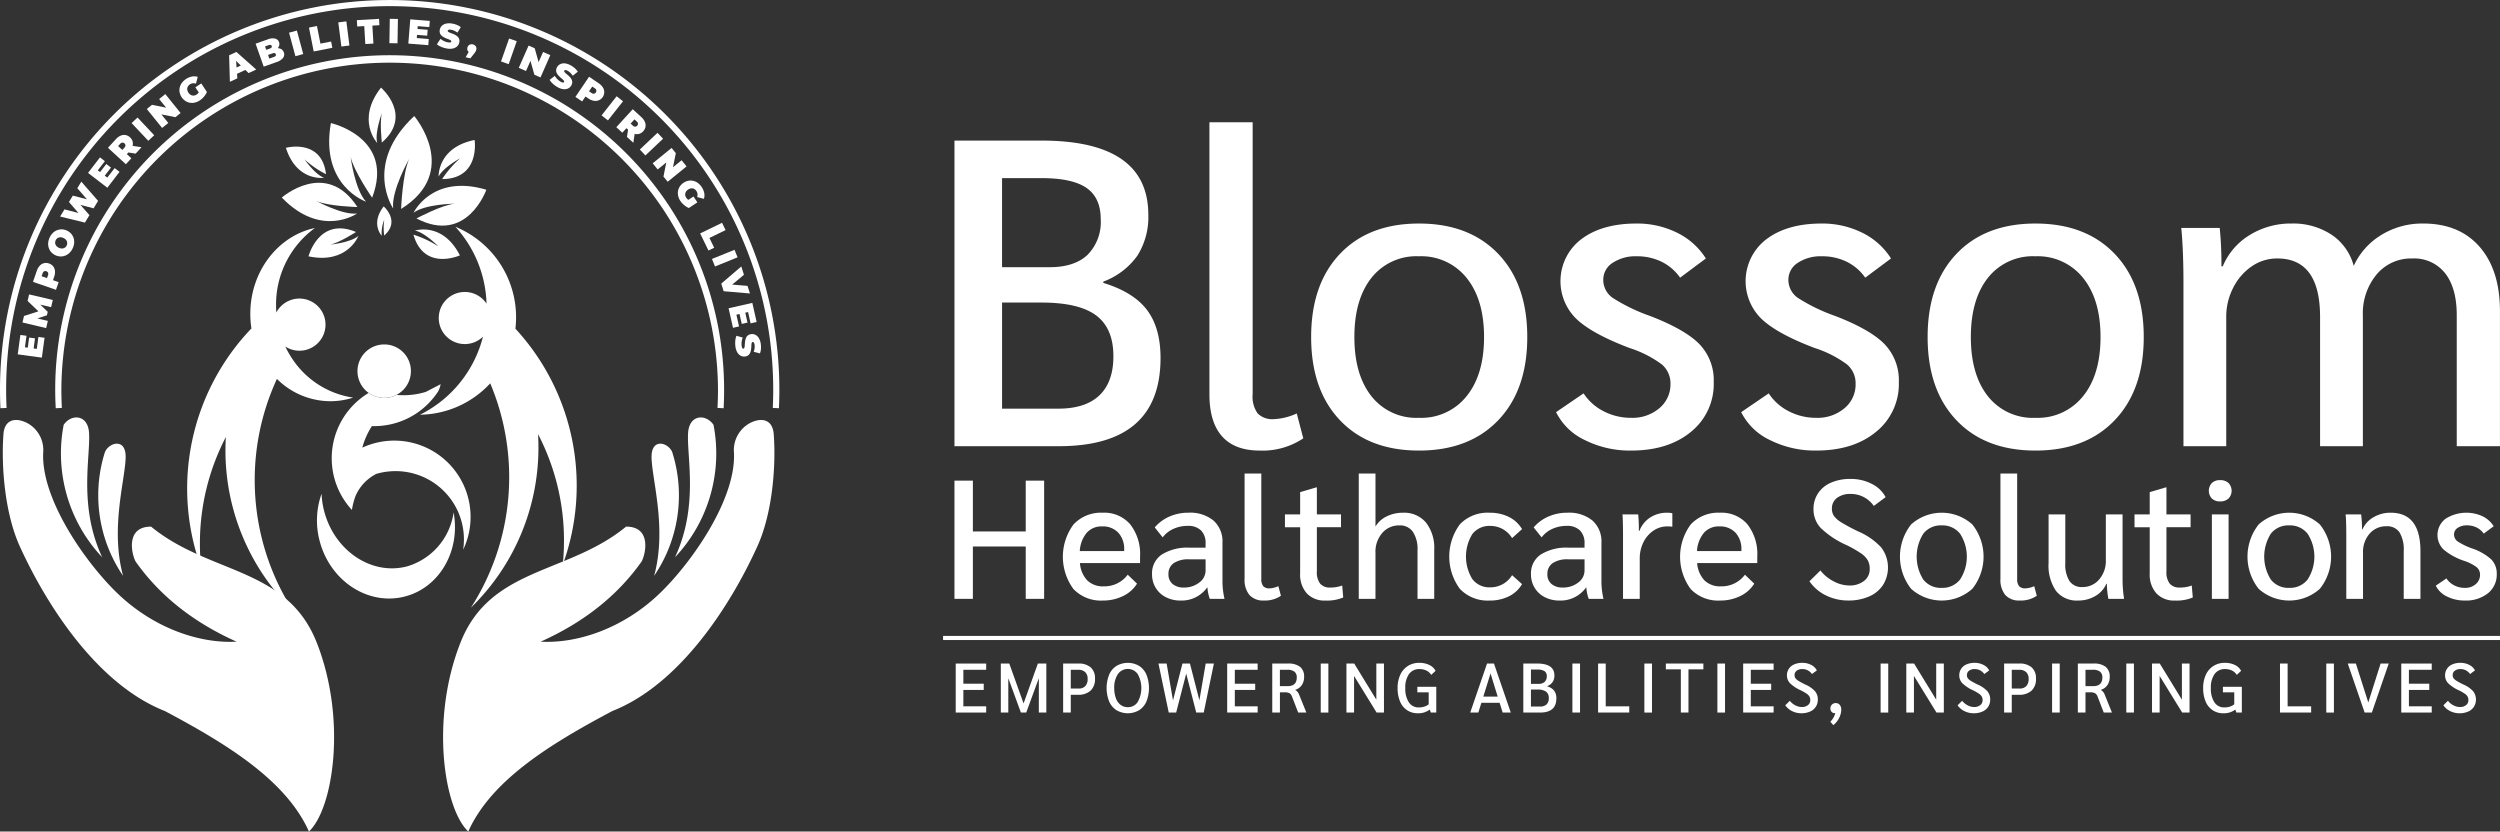 <svg xmlns="http://www.w3.org/2000/svg" width="472.263" height="157.078" viewBox="0 0 472.263 157.078">
  <rect x="0" y="0" width="472.263" height="157.078" fill="#333333" stroke="none"/>
  <g id="Group_12914" data-name="Group 12914" transform="translate(-64.137 -29.459)">
    <g id="Group_1" data-name="Group 1" transform="translate(244.441 52.552)">
      <path id="Path_1" data-name="Path 1" d="M524.654,115.128h16.412q20.206,0,20.206,14.021a13.613,13.613,0,0,1-2.062,7.712,13.793,13.793,0,0,1-6.434,4.907v.247q5.691,1.732,8.248,5.113t2.557,9.072q0,16.661-19.217,16.66H524.654Zm17.979,23.918q4.7,0,7.176-2.35a8.829,8.829,0,0,0,2.474-6.722q0-4.04-2.681-5.9t-8.536-1.855h-7.423v16.825Zm1.649,26.722q5.113,0,7.753-2.516t2.64-7.381q0-5.277-3.258-7.712t-10.35-2.433h-7.423v20.041Z" transform="translate(-524.654 -111.664)" fill="#fff"/>
      <path id="Path_2" data-name="Path 2" d="M636.432,166.6q-2.394-2.68-2.393-7.959V107.262h8.165v51.382a5.464,5.464,0,0,0,.948,3.629,3.935,3.935,0,0,0,3.092,1.073,11.566,11.566,0,0,0,4.29-1.073l1.237,4.7a13.813,13.813,0,0,1-8.248,2.309Q638.824,169.283,636.432,166.6Z" transform="translate(-585.876 -107.262)" fill="#fff"/>
      <path id="Path_3" data-name="Path 3" d="M683.125,187.872q-5.444-5.732-5.444-15.712t5.444-15.711q5.444-5.732,14.927-5.732t14.97,5.732q5.484,5.733,5.484,15.711t-5.484,15.712q-5.486,5.733-14.97,5.732T683.125,187.872Zm23.918-4.537q3.3-4.082,3.3-11.175t-3.3-11.175a10.941,10.941,0,0,0-8.99-4.083,10.8,10.8,0,0,0-8.989,4.083q-3.217,4.082-3.217,11.175t3.217,11.175a10.794,10.794,0,0,0,8.989,4.083A10.939,10.939,0,0,0,707.043,183.336Z" transform="translate(-610.301 -131.583)" fill="#fff"/>
      <path id="Path_4" data-name="Path 4" d="M788.2,191.625a11.542,11.542,0,0,1-5.444-5.279l5.2-3.546a9.817,9.817,0,0,0,3.794,3.382,11.143,11.143,0,0,0,5.2,1.237,7.849,7.849,0,0,0,5.319-1.815,5.828,5.828,0,0,0,2.1-4.618,4.665,4.665,0,0,0-1.65-3.67,21.026,21.026,0,0,0-6.1-3.093q-7.176-2.722-10.1-5.567a9.959,9.959,0,0,1,.99-14.97q3.916-2.969,10.433-2.969a16.911,16.911,0,0,1,7.67,1.732,13.363,13.363,0,0,1,5.444,4.866l-4.866,3.629a9.236,9.236,0,0,0-3.505-3.01,10.453,10.453,0,0,0-4.66-1.031,7.826,7.826,0,0,0-4.577,1.237,3.764,3.764,0,0,0-1.774,3.216,4.124,4.124,0,0,0,1.815,3.423,33.85,33.85,0,0,0,7.093,3.423q6.6,2.557,9.278,5.32a9.821,9.821,0,0,1,2.681,7.134,11.593,11.593,0,0,1-4.289,9.4q-4.29,3.547-11.3,3.547A18.95,18.95,0,0,1,788.2,191.625Z" transform="translate(-669.113 -131.583)" fill="#fff"/>
      <path id="Path_5" data-name="Path 5" d="M867.624,191.625a11.542,11.542,0,0,1-5.444-5.279l5.2-3.546a9.813,9.813,0,0,0,3.794,3.382,11.137,11.137,0,0,0,5.2,1.237,7.849,7.849,0,0,0,5.319-1.815,5.829,5.829,0,0,0,2.1-4.618,4.663,4.663,0,0,0-1.649-3.67,21.03,21.03,0,0,0-6.1-3.093q-7.176-2.722-10.1-5.567a9.958,9.958,0,0,1,.99-14.97q3.916-2.969,10.433-2.969a16.909,16.909,0,0,1,7.669,1.732,13.354,13.354,0,0,1,5.443,4.866l-4.866,3.629a9.232,9.232,0,0,0-3.506-3.01,10.448,10.448,0,0,0-4.66-1.031,7.825,7.825,0,0,0-4.577,1.237,3.764,3.764,0,0,0-1.774,3.216,4.123,4.123,0,0,0,1.815,3.423A33.837,33.837,0,0,0,880,168.2q6.6,2.557,9.278,5.32a9.82,9.82,0,0,1,2.681,7.134,11.591,11.591,0,0,1-4.288,9.4q-4.29,3.547-11.3,3.547A18.949,18.949,0,0,1,867.624,191.625Z" transform="translate(-713.563 -131.583)" fill="#fff"/>
      <path id="Path_6" data-name="Path 6" d="M947.606,187.872q-5.442-5.732-5.443-15.712t5.443-15.711q5.444-5.732,14.928-5.732t14.97,5.732q5.484,5.733,5.484,15.711T977.5,187.872q-5.486,5.733-14.97,5.732T947.606,187.872Zm23.919-4.537q3.3-4.082,3.3-11.175t-3.3-11.175a10.942,10.942,0,0,0-8.991-4.083,10.8,10.8,0,0,0-8.99,4.083q-3.215,4.082-3.216,11.175t3.216,11.175a10.8,10.8,0,0,0,8.99,4.083A10.941,10.941,0,0,0,971.524,183.336Z" transform="translate(-758.328 -131.583)" fill="#fff"/>
      <path id="Path_7" data-name="Path 7" d="M1051.4,162.1q0-6.267-.413-10.557h7.258a69.09,69.09,0,0,1,.33,7.258h.248a12.58,12.58,0,0,1,5.072-5.9,14.737,14.737,0,0,1,7.959-2.186,13.15,13.15,0,0,1,7.5,2.1,10.2,10.2,0,0,1,4.207,5.9,13.336,13.336,0,0,1,5.237-5.856,14.8,14.8,0,0,1,7.876-2.144q6.844,0,10.68,4.412t3.835,12.165V192.78h-8.165V168.037q0-5.113-2.185-7.918a7.437,7.437,0,0,0-6.227-2.8,8.466,8.466,0,0,0-6.721,3.011,11.5,11.5,0,0,0-2.6,7.794v24.66h-8.084V168.367q0-11.051-8.082-11.052a8.4,8.4,0,0,0-4.825,1.485,10.7,10.7,0,0,0-3.5,4.041,11.868,11.868,0,0,0-1.32,5.526V192.78H1051.4Z" transform="translate(-819.236 -131.583)" fill="#fff"/>
    </g>
    <g id="Group_2" data-name="Group 2" transform="translate(244.441 118.914)">
      <path id="Path_8" data-name="Path 8" d="M524.654,261.018h3.477v9.6h9.985v-9.6h3.477v22.331h-3.477v-9.89h-9.985v9.89h-3.477Z" transform="translate(-524.654 -259.678)" fill="#fff"/>
      <path id="Path_9" data-name="Path 9" d="M585.745,284.29H574.388a5.338,5.338,0,0,0,1.387,3.286,4.236,4.236,0,0,0,3.111,1.116,5.473,5.473,0,0,0,4.529-2.2l1.754,1.69a6.259,6.259,0,0,1-2.647,2.345,8.5,8.5,0,0,1-3.8.846,7.156,7.156,0,0,1-5.567-2.185A10.274,10.274,0,0,1,573.176,277a7.075,7.075,0,0,1,5.519-2.217,6.452,6.452,0,0,1,5.184,2.185,9.123,9.123,0,0,1,1.866,6.109Zm-3-2.488a4.546,4.546,0,0,0-1.117-3.254,4.015,4.015,0,0,0-3.062-1.18,3.7,3.7,0,0,0-2.9,1.212,5.912,5.912,0,0,0-1.308,3.446h8.39Z" transform="translate(-550.686 -267.383)" fill="#fff"/>
      <path id="Path_10" data-name="Path 10" d="M612.019,290.734a4.73,4.73,0,0,1-1.914-1.771,4.854,4.854,0,0,1-.686-2.568,4.258,4.258,0,0,1,1.85-3.716,9.125,9.125,0,0,1,5.264-1.292h3v-.8a3.326,3.326,0,0,0-.861-2.457,3.419,3.419,0,0,0-2.521-.861,6.466,6.466,0,0,0-2.68.559,5.173,5.173,0,0,0-2.042,1.611l-1.5-1.882a7.66,7.66,0,0,1,2.792-2.058,8.781,8.781,0,0,1,3.557-.718,6.977,6.977,0,0,1,4.754,1.483,5.288,5.288,0,0,1,1.691,4.2v7.4a15.082,15.082,0,0,0,.383,3.19h-2.776a7.563,7.563,0,0,1-.446-2.138h-.064a5.888,5.888,0,0,1-5.008,2.457A5.963,5.963,0,0,1,612.019,290.734Zm6.316-2.759a2.816,2.816,0,0,0,1.2-2.281v-2.106h-3.126a4.931,4.931,0,0,0-2.888.717,2.408,2.408,0,0,0-1,2.089,2.305,2.305,0,0,0,.781,1.85,3.152,3.152,0,0,0,2.121.67A4.579,4.579,0,0,0,618.335,287.975Z" transform="translate(-572.096 -267.383)" fill="#fff"/>
      <path id="Path_11" data-name="Path 11" d="M650.047,280.928a4.491,4.491,0,0,1-.925-3.078V257.976h3.158V277.85a2.112,2.112,0,0,0,.367,1.4,1.524,1.524,0,0,0,1.2.415,4.48,4.48,0,0,0,1.659-.415l.479,1.818a5.339,5.339,0,0,1-3.19.894A3.488,3.488,0,0,1,650.047,280.928Z" transform="translate(-594.317 -257.976)" fill="#fff"/>
      <path id="Path_12" data-name="Path 12" d="M670.567,283.934a5.292,5.292,0,0,1-1.261-3.749v-8.741h-2.871v-2.424h2.871v-4.211l3.031-.893h.128v5.1h4.562v2.424h-4.562V279.8a3.506,3.506,0,0,0,.622,2.3,2.347,2.347,0,0,0,1.9.734,6.237,6.237,0,0,0,2.265-.383l.192,2.265a7.932,7.932,0,0,1-3.382.575A4.53,4.53,0,0,1,670.567,283.934Z" transform="translate(-604.007 -261.3)" fill="#fff"/>
      <path id="Path_13" data-name="Path 13" d="M698.1,257.976h3.159v10.017a4.857,4.857,0,0,1,2.1-1.914,6.82,6.82,0,0,1,3.094-.7,5.374,5.374,0,0,1,4.339,1.85,7.722,7.722,0,0,1,1.563,5.136v9.283H709.2v-9.187a5.88,5.88,0,0,0-.878-3.478,2.939,2.939,0,0,0-2.536-1.212,4.159,4.159,0,0,0-3.254,1.435,5.405,5.405,0,0,0-1.275,3.732v8.709H698.1Z" transform="translate(-621.727 -257.976)" fill="#fff"/>
      <path id="Path_14" data-name="Path 14" d="M738.938,289.171a10.266,10.266,0,0,1,0-12.2,7.248,7.248,0,0,1,5.615-2.185,7.994,7.994,0,0,1,3.652.8,5.929,5.929,0,0,1,2.473,2.3l-1.882,1.691a4.782,4.782,0,0,0-4.115-2.3A4.071,4.071,0,0,0,741.3,278.8a8.116,8.116,0,0,0,0,8.534,4.053,4.053,0,0,0,3.382,1.547,4.781,4.781,0,0,0,4.115-2.3l1.882,1.691a5.925,5.925,0,0,1-2.473,2.3,7.994,7.994,0,0,1-3.652.8A7.219,7.219,0,0,1,738.938,289.171Z" transform="translate(-643.461 -267.383)" fill="#fff"/>
      <path id="Path_15" data-name="Path 15" d="M774.594,290.734a4.727,4.727,0,0,1-1.914-1.771,4.855,4.855,0,0,1-.687-2.568,4.259,4.259,0,0,1,1.85-3.716,9.127,9.127,0,0,1,5.265-1.292h3v-.8a3.326,3.326,0,0,0-.861-2.457,3.419,3.419,0,0,0-2.521-.861,6.463,6.463,0,0,0-2.679.559A5.173,5.173,0,0,0,774,279.442l-1.5-1.882A7.652,7.652,0,0,1,775.3,275.5a8.78,8.78,0,0,1,3.557-.718,6.977,6.977,0,0,1,4.754,1.483,5.287,5.287,0,0,1,1.69,4.2v7.4a15.061,15.061,0,0,0,.383,3.19H782.9a7.591,7.591,0,0,1-.447-2.138h-.064a5.886,5.886,0,0,1-5.008,2.457A5.962,5.962,0,0,1,774.594,290.734Zm6.316-2.759a2.816,2.816,0,0,0,1.2-2.281v-2.106H778.98a4.929,4.929,0,0,0-2.888.717,2.408,2.408,0,0,0-1,2.089,2.305,2.305,0,0,0,.781,1.85,3.151,3.151,0,0,0,2.121.67A4.578,4.578,0,0,0,780.91,287.975Z" transform="translate(-663.086 -267.383)" fill="#fff"/>
      <path id="Path_16" data-name="Path 16" d="M811.358,278.995q0-2.711-.1-3.891h2.967q.127,1.276.127,2.807v.318h.1a5.229,5.229,0,0,1,2.026-2.536,5.833,5.833,0,0,1,3.271-.909,4.122,4.122,0,0,1,.925.1v2.552a4.608,4.608,0,0,0-.988-.064,4.535,4.535,0,0,0-2.6.813,5.613,5.613,0,0,0-1.883,2.2,6.783,6.783,0,0,0-.686,3.046v7.625h-3.158Z" transform="translate(-685.065 -267.383)" fill="#fff"/>
      <path id="Path_17" data-name="Path 17" d="M850.545,284.29H839.189a5.335,5.335,0,0,0,1.388,3.286,4.235,4.235,0,0,0,3.111,1.116,5.473,5.473,0,0,0,4.529-2.2l1.755,1.69a6.26,6.26,0,0,1-2.647,2.345,8.5,8.5,0,0,1-3.8.846,7.157,7.157,0,0,1-5.568-2.185A10.275,10.275,0,0,1,837.976,277a7.077,7.077,0,0,1,5.52-2.217,6.452,6.452,0,0,1,5.183,2.185,9.123,9.123,0,0,1,1.866,6.109Zm-3-2.488a4.547,4.547,0,0,0-1.117-3.254,4.014,4.014,0,0,0-3.062-1.18,3.7,3.7,0,0,0-2.9,1.212,5.918,5.918,0,0,0-1.308,3.446h8.39Z" transform="translate(-698.891 -267.383)" fill="#fff"/>
      <path id="Path_18" data-name="Path 18" d="M894.59,282.3a7.982,7.982,0,0,1-3.127-2.679l2.074-2.042a7.426,7.426,0,0,0,2.5,2.058,6.356,6.356,0,0,0,2.919.781,4.369,4.369,0,0,0,2.823-.861,2.769,2.769,0,0,0,1.069-2.265,3.345,3.345,0,0,0-.367-1.626,4.17,4.17,0,0,0-1.291-1.324,22.029,22.029,0,0,0-2.712-1.547,16.976,16.976,0,0,1-4.85-3.205,5.1,5.1,0,0,1-1.4-3.589,5.325,5.325,0,0,1,.862-3,5.5,5.5,0,0,1,2.455-2.01,9.035,9.035,0,0,1,3.67-.7,8.585,8.585,0,0,1,4.036.942,5.83,5.83,0,0,1,2.6,2.5l-2.233,1.659a5.307,5.307,0,0,0-1.9-1.675,5.21,5.21,0,0,0-2.439-.59,4.14,4.14,0,0,0-2.617.749,2.471,2.471,0,0,0-.957,2.057,2.345,2.345,0,0,0,.4,1.372,4.993,4.993,0,0,0,1.435,1.228,35.418,35.418,0,0,0,3.207,1.707,12.638,12.638,0,0,1,4.291,3.015,6.273,6.273,0,0,1,.334,7.05,5.961,5.961,0,0,1-2.631,2.185,9.536,9.536,0,0,1-3.94.766A9.4,9.4,0,0,1,894.59,282.3Z" transform="translate(-729.952 -259.273)" fill="#fff"/>
      <path id="Path_19" data-name="Path 19" d="M932.4,289.155a9.822,9.822,0,0,1,0-12.154,8.649,8.649,0,0,1,11.565,0,9.766,9.766,0,0,1,0,12.154,8.648,8.648,0,0,1-11.565,0Zm9.252-1.754a7.962,7.962,0,0,0,0-8.646,4.233,4.233,0,0,0-3.478-1.579,4.176,4.176,0,0,0-3.477,1.579,8.133,8.133,0,0,0,0,8.646,4.176,4.176,0,0,0,3.477,1.579A4.233,4.233,0,0,0,941.652,287.4Z" transform="translate(-751.686 -267.383)" fill="#fff"/>
      <path id="Path_20" data-name="Path 20" d="M974.328,280.928a4.493,4.493,0,0,1-.925-3.078V257.976h3.158V277.85a2.115,2.115,0,0,0,.367,1.4,1.524,1.524,0,0,0,1.2.415,4.479,4.479,0,0,0,1.659-.415l.479,1.818a5.339,5.339,0,0,1-3.19.894A3.489,3.489,0,0,1,974.328,280.928Z" transform="translate(-775.813 -257.976)" fill="#fff"/>
      <path id="Path_21" data-name="Path 21" d="M995.471,289.976a8.461,8.461,0,0,1-1.419-5.312v-9.155h3.159V284.7a5.9,5.9,0,0,0,.8,3.414,2.779,2.779,0,0,0,2.424,1.116,4.045,4.045,0,0,0,3.174-1.435,5.31,5.31,0,0,0,1.261-3.637v-8.645h3.158v12.346a23.9,23.9,0,0,0,.287,3.6h-2.966a17.47,17.47,0,0,1-.287-2.84h-.1a4.89,4.89,0,0,1-2.09,2.313,6.319,6.319,0,0,1-3.238.846A4.98,4.98,0,0,1,995.471,289.976Z" transform="translate(-787.37 -267.789)" fill="#fff"/>
      <path id="Path_22" data-name="Path 22" d="M1035.058,283.934a5.292,5.292,0,0,1-1.261-3.749v-8.741h-2.871v-2.424h2.871v-4.211l3.031-.893h.128v5.1h4.561v2.424h-4.561V279.8a3.509,3.509,0,0,0,.621,2.3,2.347,2.347,0,0,0,1.9.734,6.235,6.235,0,0,0,2.264-.383l.191,2.265a7.93,7.93,0,0,1-3.381.575A4.53,4.53,0,0,1,1035.058,283.934Z" transform="translate(-808.008 -261.3)" fill="#fff"/>
      <path id="Path_23" data-name="Path 23" d="M1063.38,264.278a2.162,2.162,0,0,1,0-2.934,2.185,2.185,0,0,1,1.563-.543,2.242,2.242,0,0,1,1.578.543,2.117,2.117,0,0,1,0,2.934,2.236,2.236,0,0,1-1.578.543A2.179,2.179,0,0,1,1063.38,264.278Zm0,3h3.158v15.95h-3.158Z" transform="translate(-825.85 -259.557)" fill="#fff"/>
      <path id="Path_24" data-name="Path 24" d="M1081.5,289.155a9.824,9.824,0,0,1,0-12.154,8.649,8.649,0,0,1,11.565,0,9.765,9.765,0,0,1,0,12.154,8.648,8.648,0,0,1-11.565,0Zm9.252-1.754a7.96,7.96,0,0,0,0-8.646,4.233,4.233,0,0,0-3.478-1.579,4.177,4.177,0,0,0-3.477,1.579,8.135,8.135,0,0,0,0,8.646,4.177,4.177,0,0,0,3.477,1.579A4.232,4.232,0,0,0,1090.753,287.4Z" transform="translate(-835.135 -267.383)" fill="#fff"/>
      <path id="Path_25" data-name="Path 25" d="M1121.617,279.186q0-2.967-.128-4.083h2.935a21.4,21.4,0,0,1,.16,2.807h.1a4.906,4.906,0,0,1,2.089-2.282,6.316,6.316,0,0,1,3.238-.845q5.615,0,5.615,7.274v9h-3.158v-9.028a6.278,6.278,0,0,0-.8-3.542,2.787,2.787,0,0,0-2.456-1.148,4.07,4.07,0,0,0-3.19,1.4,5.187,5.187,0,0,0-1.244,3.573v8.741h-3.159Z" transform="translate(-858.695 -267.383)" fill="#fff"/>
      <path id="Path_26" data-name="Path 26" d="M1162.281,290.607a4.463,4.463,0,0,1-2.105-2.042l2.01-1.371a3.8,3.8,0,0,0,1.468,1.308,4.3,4.3,0,0,0,2.01.479,3.037,3.037,0,0,0,2.057-.7,2.255,2.255,0,0,0,.813-1.786,1.806,1.806,0,0,0-.637-1.42,8.175,8.175,0,0,0-2.361-1.2,11.735,11.735,0,0,1-3.907-2.153,3.851,3.851,0,0,1,.383-5.791,7.328,7.328,0,0,1,7-.478,5.163,5.163,0,0,1,2.105,1.882l-1.882,1.4a3.565,3.565,0,0,0-1.356-1.164,4.038,4.038,0,0,0-1.8-.4,3.028,3.028,0,0,0-1.771.479,1.455,1.455,0,0,0-.686,1.244,1.592,1.592,0,0,0,.7,1.324,13.113,13.113,0,0,0,2.744,1.325,10.258,10.258,0,0,1,3.589,2.058,3.8,3.8,0,0,1,1.037,2.759,4.484,4.484,0,0,1-1.659,3.637,6.642,6.642,0,0,1-4.37,1.372A7.326,7.326,0,0,1,1162.281,290.607Z" transform="translate(-880.347 -267.383)" fill="#fff"/>
    </g>
    <g id="Group_3" data-name="Group 3" transform="translate(244.678 154.674)">
      <path id="Path_27" data-name="Path 27" d="M525.192,339.493h5.754v1.177h-4.312V343.3h3.849v1.177h-3.849v3.095h4.312v1.177h-5.754Z" transform="translate(-525.192 -339.36)" fill="#fff"/>
      <path id="Path_28" data-name="Path 28" d="M553.135,339.493v9.259H551.72v-6.495l-2.381,6.495h-1.005l-2.381-6.495v6.495h-1.415v-9.259h1.6l2.7,7.539,2.7-7.539Z" transform="translate(-536.02 -339.36)" fill="#fff"/>
      <path id="Path_29" data-name="Path 29" d="M571.274,339.493h2.844a3.428,3.428,0,0,1,2.368.727,2.722,2.722,0,0,1,.807,2.13,2.949,2.949,0,0,1-.833,2.262,3.394,3.394,0,0,1-2.407.78h-1.336v3.36h-1.442Zm2.936,4.722a1.631,1.631,0,0,0,1.256-.469,1.9,1.9,0,0,0,.437-1.342,1.7,1.7,0,0,0-.463-1.29,1.857,1.857,0,0,0-1.336-.442h-1.389v3.545Z" transform="translate(-550.983 -339.36)" fill="#fff"/>
      <path id="Path_30" data-name="Path 30" d="M591.8,348.14a3.681,3.681,0,0,1-1.389-1.646,6.917,6.917,0,0,1,0-5.08,3.68,3.68,0,0,1,1.389-1.646,4.237,4.237,0,0,1,4.266,0,3.7,3.7,0,0,1,1.382,1.646,6.919,6.919,0,0,1,0,5.08,3.7,3.7,0,0,1-1.382,1.646,4.238,4.238,0,0,1-4.266,0Zm4-1.547a5.416,5.416,0,0,0,0-5.284,2.286,2.286,0,0,0-3.737.007,4.461,4.461,0,0,0-.694,2.639,5.4,5.4,0,0,0,.311,1.918,2.725,2.725,0,0,0,.892,1.256,2.21,2.21,0,0,0,1.363.437A2.168,2.168,0,0,0,595.8,346.593Z" transform="translate(-561.424 -339.192)" fill="#fff"/>
      <path id="Path_31" data-name="Path 31" d="M622.636,339.493l-1.919,9.259H619.3l-1.892-7.367-1.9,7.367h-1.4l-1.944-9.259h1.547l1.2,6.971,1.786-6.971h1.415l1.786,6.944,1.191-6.944Z" transform="translate(-573.867 -339.36)" fill="#fff"/>
      <path id="Path_32" data-name="Path 32" d="M641.659,339.493h5.753v1.177H643.1V343.3h3.849v1.177H643.1v3.095h4.312v1.177h-5.753Z" transform="translate(-590.377 -339.36)" fill="#fff"/>
      <path id="Path_33" data-name="Path 33" d="M661,339.493h2.976a3.519,3.519,0,0,1,2.288.628,2.315,2.315,0,0,1,.754,1.885,2.7,2.7,0,0,1-.436,1.554,2.263,2.263,0,0,1-1.23.893v.026a1.923,1.923,0,0,1,.43.37,1.712,1.712,0,0,1,.271.463l1.389,3.439H665.9l-1.137-2.936a1.353,1.353,0,0,0-.49-.708,1.9,1.9,0,0,0-.952-.179h-.873v3.823H661Zm2.871,4.272q1.758,0,1.759-1.64a1.328,1.328,0,0,0-.443-1.1,2.141,2.141,0,0,0-1.356-.357h-1.389v3.095Z" transform="translate(-601.205 -339.36)" fill="#fff"/>
      <path id="Path_34" data-name="Path 34" d="M681.792,339.493h1.442v9.259h-1.442Z" transform="translate(-612.839 -339.36)" fill="#fff"/>
      <path id="Path_35" data-name="Path 35" d="M699.907,339.493v9.259h-1.389l-4.259-6.918v6.918h-1.442v-9.259h1.468l4.18,6.825v-6.825Z" transform="translate(-619.01 -339.36)" fill="#fff"/>
      <path id="Path_36" data-name="Path 36" d="M722.078,343.716v4.868h-1.032l-.2-.569a3.451,3.451,0,0,1-2.209.7,3.51,3.51,0,0,1-3.4-2.222,6.363,6.363,0,0,1-.463-2.54,5.8,5.8,0,0,1,.509-2.513,3.893,3.893,0,0,1,1.435-1.66,3.956,3.956,0,0,1,2.169-.589,4.227,4.227,0,0,1,1.872.4,2.534,2.534,0,0,1,1.183,1.111l-.82.767a2.231,2.231,0,0,0-.907-.82,2.938,2.938,0,0,0-1.316-.278,2.317,2.317,0,0,0-1.971.939,4.351,4.351,0,0,0-.7,2.645,4.649,4.649,0,0,0,.674,2.7,2.18,2.18,0,0,0,1.892.959,3.4,3.4,0,0,0,1.025-.152,2.368,2.368,0,0,0,.827-.443v-2.262h-2.143v-1.045Z" transform="translate(-631.3 -339.192)" fill="#fff"/>
      <path id="Path_37" data-name="Path 37" d="M751.482,346.913H748.03l-.569,1.839h-1.534l3.175-9.259h1.309l3.175,9.259h-1.535Zm-.37-1.177-1.35-4.378-1.362,4.378Z" transform="translate(-648.734 -339.36)" fill="#fff"/>
      <path id="Path_38" data-name="Path 38" d="M768.7,339.493h2.632q3.24,0,3.241,2.248a2.185,2.185,0,0,1-.331,1.237,2.214,2.214,0,0,1-1.032.787v.04a2.52,2.52,0,0,1,1.323.82,2.355,2.355,0,0,1,.41,1.455q0,2.672-3.082,2.672H768.7Zm2.884,3.836a1.607,1.607,0,0,0,1.15-.377,1.416,1.416,0,0,0,.4-1.078,1.07,1.07,0,0,0-.43-.946,2.456,2.456,0,0,0-1.369-.3h-1.19v2.7Zm.264,4.286a1.736,1.736,0,0,0,1.243-.4,1.559,1.559,0,0,0,.423-1.184,1.442,1.442,0,0,0-.522-1.237,2.8,2.8,0,0,0-1.66-.39h-1.19v3.214Z" transform="translate(-661.48 -339.36)" fill="#fff"/>
      <path id="Path_39" data-name="Path 39" d="M789.756,339.493H791.2v9.259h-1.442Z" transform="translate(-673.265 -339.36)" fill="#fff"/>
      <path id="Path_40" data-name="Path 40" d="M800.782,339.493h1.442v8.081h4.445v1.177h-5.886Z" transform="translate(-679.436 -339.36)" fill="#fff"/>
      <path id="Path_41" data-name="Path 41" d="M820.637,339.493h1.442v9.259h-1.442Z" transform="translate(-690.548 -339.36)" fill="#fff"/>
      <path id="Path_42" data-name="Path 42" d="M832.689,340.591h-2.831v-1.1h7.089v1.1h-2.817v8.161h-1.442Z" transform="translate(-695.71 -339.36)" fill="#fff"/>
      <path id="Path_43" data-name="Path 43" d="M851.968,339.493h1.442v9.259h-1.442Z" transform="translate(-708.084 -339.36)" fill="#fff"/>
      <path id="Path_44" data-name="Path 44" d="M863.023,339.493h5.753v1.177h-4.312V343.3h3.849v1.177h-3.849v3.095h4.312v1.177h-5.753Z" transform="translate(-714.271 -339.36)" fill="#fff"/>
      <path id="Path_45" data-name="Path 45" d="M882.4,348.319a3.309,3.309,0,0,1-1.3-1.111l.86-.847a3.072,3.072,0,0,0,1.038.853,2.637,2.637,0,0,0,1.21.324,1.809,1.809,0,0,0,1.171-.358,1.145,1.145,0,0,0,.443-.939,1.394,1.394,0,0,0-.152-.675,1.735,1.735,0,0,0-.536-.549,9.175,9.175,0,0,0-1.125-.642,7.03,7.03,0,0,1-2.011-1.329,2.115,2.115,0,0,1-.582-1.488,2.213,2.213,0,0,1,.357-1.243,2.287,2.287,0,0,1,1.019-.834,3.749,3.749,0,0,1,1.521-.291,3.558,3.558,0,0,1,1.673.391,2.416,2.416,0,0,1,1.078,1.038l-.926.688a2.2,2.2,0,0,0-.787-.695,2.159,2.159,0,0,0-1.012-.244,1.714,1.714,0,0,0-1.084.311,1.026,1.026,0,0,0-.4.853.972.972,0,0,0,.165.569,2.074,2.074,0,0,0,.6.509,14.677,14.677,0,0,0,1.329.708,5.23,5.23,0,0,1,1.779,1.25,2.4,2.4,0,0,1,.523,1.567,2.43,2.43,0,0,1-.384,1.356,2.472,2.472,0,0,1-1.091.906,3.947,3.947,0,0,1-1.634.318A3.9,3.9,0,0,1,882.4,348.319Z" transform="translate(-724.393 -339.192)" fill="#fff"/>
      <path id="Path_46" data-name="Path 46" d="M902.2,356.8a1.379,1.379,0,0,1,.284.919,3.5,3.5,0,0,1-.41,1.56,3.9,3.9,0,0,1-1.085,1.349l-.569-.648a3.34,3.34,0,0,0,.569-.734,3.5,3.5,0,0,0,.371-.893.745.745,0,0,1-.7-.238.915.915,0,0,1-.225-.635.976.976,0,0,1,1.018-1.019A.929.929,0,0,1,902.2,356.8Z" transform="translate(-735.203 -348.859)" fill="#fff"/>
      <path id="Path_47" data-name="Path 47" d="M921.991,339.493h1.441v9.259h-1.441Z" transform="translate(-747.275 -339.36)" fill="#fff"/>
      <path id="Path_48" data-name="Path 48" d="M940.105,339.493v9.259h-1.389l-4.259-6.918v6.918h-1.442v-9.259h1.468l4.18,6.825v-6.825Z" transform="translate(-753.445 -339.36)" fill="#fff"/>
      <path id="Path_49" data-name="Path 49" d="M956.33,348.319a3.3,3.3,0,0,1-1.3-1.111l.859-.847a3.076,3.076,0,0,0,1.038.853,2.636,2.636,0,0,0,1.21.324,1.808,1.808,0,0,0,1.17-.358,1.146,1.146,0,0,0,.443-.939,1.4,1.4,0,0,0-.152-.675,1.736,1.736,0,0,0-.536-.549,9.115,9.115,0,0,0-1.125-.642,7.019,7.019,0,0,1-2.01-1.329,2.116,2.116,0,0,1-.582-1.488,2.21,2.21,0,0,1,.357-1.243,2.285,2.285,0,0,1,1.018-.834,3.752,3.752,0,0,1,1.521-.291,3.56,3.56,0,0,1,1.673.391A2.411,2.411,0,0,1,961,340.621l-.925.688a2.21,2.21,0,0,0-.787-.695,2.16,2.16,0,0,0-1.012-.244,1.715,1.715,0,0,0-1.085.311,1.026,1.026,0,0,0-.4.853.972.972,0,0,0,.165.569,2.075,2.075,0,0,0,.6.509,14.741,14.741,0,0,0,1.329.708,5.227,5.227,0,0,1,1.779,1.25,2.4,2.4,0,0,1,.522,1.567,2.43,2.43,0,0,1-.384,1.356,2.469,2.469,0,0,1-1.091.906,3.947,3.947,0,0,1-1.634.318A3.9,3.9,0,0,1,956.33,348.319Z" transform="translate(-765.769 -339.192)" fill="#fff"/>
      <path id="Path_50" data-name="Path 50" d="M974.981,339.493h2.843a3.428,3.428,0,0,1,2.368.727,2.722,2.722,0,0,1,.807,2.13,2.949,2.949,0,0,1-.834,2.262,3.393,3.393,0,0,1-2.406.78h-1.336v3.36h-1.441Zm2.937,4.722a1.631,1.631,0,0,0,1.256-.469,1.9,1.9,0,0,0,.437-1.342,1.7,1.7,0,0,0-.463-1.29,1.856,1.856,0,0,0-1.335-.442h-1.389v3.545Z" transform="translate(-776.933 -339.36)" fill="#fff"/>
      <path id="Path_51" data-name="Path 51" d="M995.558,339.493H997v9.259h-1.442Z" transform="translate(-788.449 -339.36)" fill="#fff"/>
      <path id="Path_52" data-name="Path 52" d="M1006.614,339.493h2.976a3.518,3.518,0,0,1,2.288.628,2.316,2.316,0,0,1,.754,1.885,2.691,2.691,0,0,1-.437,1.554,2.262,2.262,0,0,1-1.23.893v.026a1.93,1.93,0,0,1,.43.37,1.722,1.722,0,0,1,.271.463l1.389,3.439h-1.548l-1.137-2.936a1.359,1.359,0,0,0-.49-.708,1.9,1.9,0,0,0-.952-.179h-.873v3.823h-1.442Zm2.87,4.272q1.759,0,1.759-1.64a1.328,1.328,0,0,0-.442-1.1,2.143,2.143,0,0,0-1.356-.357h-1.389v3.095Z" transform="translate(-794.637 -339.36)" fill="#fff"/>
      <path id="Path_53" data-name="Path 53" d="M1027.4,339.493h1.442v9.259H1027.4Z" transform="translate(-806.272 -339.36)" fill="#fff"/>
      <path id="Path_54" data-name="Path 54" d="M1045.516,339.493v9.259h-1.389l-4.259-6.918v6.918h-1.442v-9.259h1.468l4.18,6.825v-6.825Z" transform="translate(-812.442 -339.36)" fill="#fff"/>
      <path id="Path_55" data-name="Path 55" d="M1067.685,343.716v4.868h-1.032l-.2-.569a3.448,3.448,0,0,1-2.209.7,3.51,3.51,0,0,1-3.4-2.222,6.372,6.372,0,0,1-.463-2.54,5.8,5.8,0,0,1,.509-2.513,3.9,3.9,0,0,1,1.435-1.66,3.958,3.958,0,0,1,2.169-.589,4.226,4.226,0,0,1,1.872.4,2.534,2.534,0,0,1,1.183,1.111l-.82.767a2.227,2.227,0,0,0-.906-.82,2.938,2.938,0,0,0-1.316-.278,2.317,2.317,0,0,0-1.971.939,4.348,4.348,0,0,0-.7,2.645,4.652,4.652,0,0,0,.674,2.7,2.181,2.181,0,0,0,1.892.959,3.4,3.4,0,0,0,1.025-.152,2.36,2.36,0,0,0,.826-.443v-2.262h-2.143v-1.045Z" transform="translate(-824.732 -339.192)" fill="#fff"/>
      <path id="Path_56" data-name="Path 56" d="M1093.338,339.493h1.442v8.081h4.444v1.177h-5.886Z" transform="translate(-843.176 -339.36)" fill="#fff"/>
      <path id="Path_57" data-name="Path 57" d="M1113.195,339.493h1.442v9.259h-1.442Z" transform="translate(-854.289 -339.36)" fill="#fff"/>
      <path id="Path_58" data-name="Path 58" d="M1130.153,339.493l-3.188,9.259H1125.6l-3.188-9.259h1.534l2.342,7.354,2.328-7.354Z" transform="translate(-859.449 -339.36)" fill="#fff"/>
      <path id="Path_59" data-name="Path 59" d="M1145.366,339.493h5.754v1.177h-4.312V343.3h3.849v1.177h-3.849v3.095h4.312v1.177h-5.754Z" transform="translate(-872.295 -339.36)" fill="#fff"/>
      <path id="Path_60" data-name="Path 60" d="M1164.747,348.319a3.3,3.3,0,0,1-1.3-1.111l.859-.847a3.074,3.074,0,0,0,1.038.853,2.635,2.635,0,0,0,1.21.324,1.808,1.808,0,0,0,1.171-.358,1.148,1.148,0,0,0,.443-.939,1.394,1.394,0,0,0-.151-.675,1.735,1.735,0,0,0-.536-.549,9.165,9.165,0,0,0-1.125-.642,7.024,7.024,0,0,1-2.01-1.329,2.116,2.116,0,0,1-.582-1.488,2.211,2.211,0,0,1,.357-1.243,2.286,2.286,0,0,1,1.018-.834,3.752,3.752,0,0,1,1.521-.291,3.561,3.561,0,0,1,1.673.391,2.415,2.415,0,0,1,1.078,1.038l-.926.688a2.207,2.207,0,0,0-.787-.695,2.16,2.16,0,0,0-1.012-.244,1.715,1.715,0,0,0-1.085.311,1.026,1.026,0,0,0-.4.853.973.973,0,0,0,.165.569,2.075,2.075,0,0,0,.6.509,14.644,14.644,0,0,0,1.329.708,5.236,5.236,0,0,1,1.78,1.25,2.6,2.6,0,0,1,.138,2.923,2.473,2.473,0,0,1-1.091.906,3.947,3.947,0,0,1-1.634.318A3.9,3.9,0,0,1,1164.747,348.319Z" transform="translate(-882.417 -339.192)" fill="#fff"/>
    </g>
    <rect id="Rectangle_3" data-name="Rectangle 3" width="294.11" height="0.778" transform="translate(242.29 149.587)" fill="#fff"/>
    <g id="Group_4" data-name="Group 4" transform="translate(99.494 72.302)">
      <path id="Path_61" data-name="Path 61" d="M172.593,169.417a45.639,45.639,0,0,0,3.033,43.769A42.18,42.18,0,0,1,162.87,182.91q0-1.263.074-2.508a43.478,43.478,0,0,0-4.9,20.114,44.22,44.22,0,0,0,.238,4.593,43.737,43.737,0,0,1,9.494-45.227,18.219,18.219,0,0,1-.211-2.765c0-8.039,5.255-14.736,12.215-16.212a17.859,17.859,0,0,0-7.35,14.573c0,.065,0,.13,0,.2,0,.145.005.289.009.434.009.256.023.51.042.763a4.928,4.928,0,1,1,8.231,5.346h0a4.922,4.922,0,0,1-2.973,1.791h0a5,5,0,0,1-.891.08,4.9,4.9,0,0,1-2.672-.788,17.639,17.639,0,0,0,.843,1.573q.223.37.461.726a16.714,16.714,0,0,0,11.512,7.348,13.927,13.927,0,0,1-4.313.682A14.357,14.357,0,0,1,172.593,169.417Z" transform="translate(-155.637 -140.684)" fill="#fff"/>
      <path id="Path_62" data-name="Path 62" d="M252.534,242.347a14.354,14.354,0,0,1-1.4,6.2,13.078,13.078,0,0,0,.143-1.934c0-.063,0-.127,0-.19A12.9,12.9,0,0,0,238.367,233.7q-.61,0-1.208.056a12.831,12.831,0,0,0-2.421.46,8.411,8.411,0,0,0-3.9,4.094c-.06.153-.116.308-.17.464a12.724,12.724,0,0,0-.476,1.831c-.027.141-.05.284-.072.428a14.493,14.493,0,0,1-1.84-2.479,14.313,14.313,0,0,1-1.752-4.747,14.541,14.541,0,0,1-.223-2.538,14.4,14.4,0,0,1,6.978-12.345,5.05,5.05,0,0,0,5.254.377q.656.06,1.327.06a14.338,14.338,0,0,0,1.923-.128h0a14.34,14.34,0,0,0,2.286-.5l2.81-1.458a4.962,4.962,0,0,1-.461,1.337l-.008.015q-.287.443-.607.863a14.384,14.384,0,0,1-11.485,5.708c-.143,0-.286,0-.428-.006a14.357,14.357,0,0,0-1.812,4.072,14.412,14.412,0,0,1,20.229,10.542A14.534,14.534,0,0,1,252.534,242.347Z" transform="translate(-198.997 -187.544)" fill="#fff"/>
      <path id="Path_63" data-name="Path 63" d="M278.529,220.564l-.01.015a.1.1,0,0,0,.008-.015Z" transform="translate(-231.035 -189.561)" fill="#fff"/>
      <path id="Path_64" data-name="Path 64" d="M248.989,202.892a5.047,5.047,0,1,1-5.046-5.047A5.027,5.027,0,0,1,248.989,202.892Z" transform="translate(-206.723 -175.621)" fill="#fff"/>
      <path id="Path_65" data-name="Path 65" d="M272.46,220.877" transform="translate(-227.318 -189.753)" fill="#fff"/>
      <path id="Path_66" data-name="Path 66" d="M235.732,290.25c-6.916,1.814-14.136-2.87-16.127-10.459a15.069,15.069,0,0,1,.354-8.935,15.734,15.734,0,0,0,.5,3.3c1.967,7.5,8.967,12.164,15.635,10.417a12.409,12.409,0,0,0,8.811-10.207C246.234,281.565,242.3,288.528,235.732,290.25Z" transform="translate(-194.573 -220.419)" fill="#fff"/>
      <path id="Path_67" data-name="Path 67" d="M296.421,204.207a44.313,44.313,0,0,0,.238-4.593,43.479,43.479,0,0,0-4.9-20.115q.074,1.244.074,2.508a42.179,42.179,0,0,1-12.756,30.275,45.645,45.645,0,0,0,3.647-42.379,18.384,18.384,0,0,1-13.27,5.93,22.67,22.67,0,0,0,11.9-14.742,4.921,4.921,0,1,1,.673-6.24,22.534,22.534,0,0,0-5.878-14.52,18.461,18.461,0,0,1,11.332,19.244,43.737,43.737,0,0,1,8.934,44.631Z" transform="translate(-225.475 -140.332)" fill="#fff"/>
    </g>
    <g id="Group_5" data-name="Group 5" transform="translate(117.371 46.008)">
      <path id="Path_68" data-name="Path 68" d="M253.679,103.639s-5.711-8.4,3.985-17.456c0,0,8.877,10.452-2.482,17.552,0,0,.269-6.739,1.543-9.485C256.725,94.251,253.31,100.223,253.679,103.639Z" transform="translate(-232.646 -80.813)" fill="#fff"/>
      <path id="Path_69" data-name="Path 69" d="M266.315,125.389s3.507-7.388,13.746-4.342c0,0-3.643,10.422-13.2,5.424,0,0,4.79-2.556,7.216-2.79C274.076,123.682,268.535,123.743,266.315,125.389Z" transform="translate(-241.424 -101.754)" fill="#fff"/>
      <path id="Path_70" data-name="Path 70" d="M216.122,124.619s-6.747,4.743-14.222-3.013c0,0,8.372-7.339,14.281,1.792,0,0-5.474-.133-7.719-1.132C208.461,122.265,213.353,124.962,216.122,124.619Z" transform="translate(-201.9 -100.837)" fill="#fff"/>
      <path id="Path_71" data-name="Path 71" d="M232.023,104.477s-8.74-2.98-6.645-14.856c0,0,12.159,2.739,7.788,14.1,0,0-3.485-5.043-4.061-7.732C229.1,95.993,229.89,102.2,232.023,104.477Z" transform="translate(-216.106 -82.923)" fill="#fff"/>
      <path id="Path_72" data-name="Path 72" d="M278.556,104.81s-.245-5.5,6.8-6.917c0,0,1.121,7.345-6.138,7.389a19.489,19.489,0,0,1,3.41-3.935S279.357,103.131,278.556,104.81Z" transform="translate(-248.934 -87.998)" fill="#fff"/>
      <path id="Path_73" data-name="Path 73" d="M211.1,107.027s-5.137.808-7.209-5.66c0,0,6.778-1.825,7.582,4.985a18.371,18.371,0,0,1-4.053-2.788S209.433,106.451,211.1,107.027Z" transform="translate(-203.119 -89.994)" fill="#fff"/>
      <path id="Path_74" data-name="Path 74" d="M245.98,82.75s-4.071-4.339.714-10.463c0,0,6.089,5.237.164,10.381,0,0-.458-3.924.029-5.629C246.887,77.04,245.456,80.809,245.98,82.75Z" transform="translate(-227.956 -72.287)" fill="#fff"/>
      <path id="Path_75" data-name="Path 75" d="M249.379,135.919s-2.157-2.3.378-5.542c0,0,3.225,2.774.087,5.5a11.153,11.153,0,0,1,.015-2.981A6.86,6.86,0,0,0,249.379,135.919Z" transform="translate(-230.507 -107.93)" fill="#fff"/>
      <path id="Path_76" data-name="Path 76" d="M266.528,141.859s5.228-1.723,8.5,4.679c0,0-6.769,3.066-8.773-3.911a19.491,19.491,0,0,1,4.71,2.219S268.361,142.176,266.528,141.859Z" transform="translate(-241.387 -114.846)" fill="#fff"/>
      <path id="Path_77" data-name="Path 77" d="M224.373,142.522s-2.038,5.411-9.43,3.866c0,0,1.955-7.556,8.982-4.6,0,0-3.225,2.083-4.92,2.39C219.005,144.181,222.9,143.813,224.373,142.522Z" transform="translate(-209.903 -114.512)" fill="#fff"/>
    </g>
    <path id="Path_78" data-name="Path 78" d="M73.15,239.984a5.76,5.76,0,0,0-3.12-5.44c-2.273-1.107-4.191-.518-4.392,2.108-.447,5.91.2,14.9,3.1,21.274,5.1,11.185,14.658,26.054,27.385,31.07,11.679,6.2,22.875,13.057,27.22,22.758,4.591-4.333,7.193-21.157,1.471-35.685-5.651-14.34-20.309-12.88-31.293-21.91-5.05-.012-3.567,5.6-2.873,6.664,4.074,5.745,10.078,11.067,19.026,15.07-6.946.376-15.471-2.485-22.275-8.913-6.122-5.78-14.823-18.143-14.246-27Zm3.862-5.062a28.574,28.574,0,0,0,7.276,25.029c-4.521-9.643-2.2-18.966-2.484-23.488-.212-3.509-3.332-3.661-4.792-1.542Zm7.782,5.18a27.039,27.039,0,0,0,3.438,23.358c-2.437-8.877.354-17.99.483-22.3.106-3.9-3.2-2.872-3.92-1.06Z" transform="translate(-0.843 -125.217)" fill="#fff" fill-rule="evenodd"/>
    <path id="Path_79" data-name="Path 79" d="M335.682,239.984a5.792,5.792,0,0,1,3.132-5.44c2.272-1.107,4.18-.518,4.391,2.119.448,5.9-.2,14.893-3.108,21.263-5.086,11.185-14.646,26.054-27.384,31.07-11.679,6.2-22.876,13.057-27.208,22.758-4.6-4.333-7.205-21.157-1.472-35.685,5.639-14.34,20.309-12.88,31.281-21.91,5.063-.012,3.579,5.6,2.885,6.664-4.085,5.745-10.09,11.067-19.026,15.07,6.946.376,15.47-2.485,22.275-8.913,6.122-5.78,14.823-18.143,14.234-27Zm-3.85-5.062a28.576,28.576,0,0,1-7.276,25.029c4.509-9.643,2.2-18.966,2.473-23.488.223-3.509,3.332-3.661,4.8-1.542Zm-7.794,5.18a27,27,0,0,1-3.426,23.358c2.438-8.877-.365-17.99-.483-22.3-.106-3.9,3.2-2.872,3.909-1.06Z" transform="translate(-132.909 -125.217)" fill="#fff" fill-rule="evenodd"/>
    <g id="Group_6" data-name="Group 6" transform="translate(67.488 33.017)">
      <path id="Path_80" data-name="Path 80" d="M76.41,195.83l.306-2.255,1.158.158-.509,3.75-4.557-.619.5-3.666,1.159.157-.3,2.172Zm-1.72-.129.273-2.01,1.106.15-.273,2.011Z" transform="translate(-72.809 -133.484)" fill="#fff"/>
      <path id="Path_81" data-name="Path 81" d="M79.593,179.755l-4.475-1.06.291-1.228,3.341-1.08-.153.645-2.514-2.413.291-1.228,4.477,1.048-.322,1.361-2.407-.557.051-.215,1.722,1.651-.156.658-2.291.754.063-.266,2.4.569Z" transform="translate(-74.226 -121.333)" fill="#fff"/>
      <path id="Path_82" data-name="Path 82" d="M84.6,163.084l-4.344-1.508.719-2.071a2.655,2.655,0,0,1,.56-.972,1.634,1.634,0,0,1,.8-.482,1.656,1.656,0,0,1,.955.063,1.637,1.637,0,0,1,.786.541,1.662,1.662,0,0,1,.332.876,2.619,2.619,0,0,1-.16,1.111l-.439,1.265-.4-.862,1.694.588ZM83.567,161.1l-.888.414.407-1.173a.664.664,0,0,0,.018-.493.585.585,0,0,0-.745-.258.667.667,0,0,0-.291.4l-.408,1.173-.44-.875Z" transform="translate(-77.376 -111.894)" fill="#fff"/>
      <path id="Path_83" data-name="Path 83" d="M92.324,145.137a2.907,2.907,0,0,1-.591.862,2.415,2.415,0,0,1-.8.532,2.3,2.3,0,0,1-.919.168,2.5,2.5,0,0,1-1.746-.8,2.322,2.322,0,0,1-.468-.806,2.417,2.417,0,0,1-.116-.951,3.058,3.058,0,0,1,.857-1.864,2.417,2.417,0,0,1,.8-.529,2.317,2.317,0,0,1,.916-.169,2.5,2.5,0,0,1,1.746.8,2.306,2.306,0,0,1,.471.807,2.418,2.418,0,0,1,.117.949A2.853,2.853,0,0,1,92.324,145.137Zm-1.143-.518a1.025,1.025,0,0,0,.1-.4.967.967,0,0,0-.07-.39,1.036,1.036,0,0,0-.237-.349,1.535,1.535,0,0,0-.878-.4,1.043,1.043,0,0,0-.419.047.969.969,0,0,0-.342.2,1.053,1.053,0,0,0-.334.727.969.969,0,0,0,.07.39,1.036,1.036,0,0,0,.237.349,1.536,1.536,0,0,0,.878.4,1.043,1.043,0,0,0,.419-.047.965.965,0,0,0,.342-.2A1.016,1.016,0,0,0,91.181,144.619Z" transform="translate(-81.933 -101.811)" fill="#fff"/>
      <path id="Path_84" data-name="Path 84" d="M98.2,126l-4.685-1.147.822-1.35,3.928,1.013-.413.678-2.667-3.086.734-1.205,3.921,1.024-.4.65-2.677-3.069.757-1.244,3.171,3.635-.856,1.405-3.209-.842.23-.378,2.2,2.508Z" transform="translate(-85.511 -87.509)" fill="#fff"/>
      <path id="Path_85" data-name="Path 85" d="M110.813,110.212l1.387-1.8.927.712-2.306,3-3.646-2.8,2.254-2.934.927.713-1.335,1.738Zm-1.428-.966,1.237-1.609.885.68-1.236,1.609Z" transform="translate(-93.895 -80.218)" fill="#fff"/>
      <path id="Path_86" data-name="Path 86" d="M120.305,100.961l-3.386-3.111,1.483-1.614a2.663,2.663,0,0,1,.9-.67,1.64,1.64,0,0,1,.929-.122,1.661,1.661,0,0,1,.851.438,1.625,1.625,0,0,1,.5.807,1.6,1.6,0,0,1-.053.927,2.721,2.721,0,0,1-.6.949l-.907.987-.007-.934,1.32,1.213Zm-.156-2.228-.98.027.84-.915a.665.665,0,0,0,.213-.445.584.584,0,0,0-.581-.533.663.663,0,0,0-.425.249l-.84.915-.056-.978Zm2,.221-1.99-.31,1.1-1.2,2,.3Z" transform="translate(-99.874 -73.492)" fill="#fff"/>
      <path id="Path_87" data-name="Path 87" d="M131.629,91.308l-3.152-3.348,1.118-1.051,3.152,3.348Z" transform="translate(-106.966 -68.267)" fill="#fff"/>
      <path id="Path_88" data-name="Path 88" d="M138.8,81.85l-2.89-3.577.981-.793,3.559.722L140,78.57l-1.759-2.177,1.163-.939,2.89,3.577-.981.793-3.56-.722.456-.368,1.759,2.177Z" transform="translate(-111.528 -61.239)" fill="#fff"/>
      <path id="Path_89" data-name="Path 89" d="M155.716,71.319a2.885,2.885,0,0,1-.945.415,2.37,2.37,0,0,1-.946.031,2.255,2.255,0,0,1-.862-.344,2.6,2.6,0,0,1-1.072-1.623,2.235,2.235,0,0,1,.025-.93,2.4,2.4,0,0,1,.408-.863,3.228,3.228,0,0,1,1.9-1.19,2.259,2.259,0,0,1,1.092.066l-.338,1.271a1.549,1.549,0,0,0-.6-.06,1.2,1.2,0,0,0-.534.2,1.264,1.264,0,0,0-.339.318.931.931,0,0,0-.163.383,1.049,1.049,0,0,0,.014.424,1.373,1.373,0,0,0,.2.443,1.357,1.357,0,0,0,.324.349,1.04,1.04,0,0,0,.385.182.98.98,0,0,0,.413.007,1.158,1.158,0,0,0,.417-.177,1.488,1.488,0,0,0,.374-.354,1.961,1.961,0,0,0,.271-.545l1.3.415a3.247,3.247,0,0,1-.553.885A3.778,3.778,0,0,1,155.716,71.319Zm.112-1.01-.963-1.458,1.112-.735,1.072,1.623Z" transform="translate(-121.31 -55.916)" fill="#fff"/>
      <path id="Path_90" data-name="Path 90" d="M176.3,60.486l-.143-5.009,1.367-.638,3.749,3.325-1.438.671-2.966-2.878.542-.253.3,4.122Zm.733-1.227-.119-1.177,1.9-.886.826.847Z" transform="translate(-136.224 -48.59)" fill="#fff"/>
      <path id="Path_91" data-name="Path 91" d="M190.618,53.542l-1.529-4.337,2.294-.809a2.314,2.314,0,0,1,1.425-.143,1.038,1.038,0,0,1,.711.665,1.057,1.057,0,0,1,.025.65,1.283,1.283,0,0,1-.381.59,2.26,2.26,0,0,1-.794.447l0-.378a2.52,2.52,0,0,1,.918-.164,1.32,1.32,0,0,1,.709.213,1.123,1.123,0,0,1,.428.578,1.067,1.067,0,0,1-.153,1.043,2.545,2.545,0,0,1-1.241.793Zm1.063-1.524.871-.307a.646.646,0,0,0,.328-.213.35.35,0,0,0-.179-.509.649.649,0,0,0-.389.04l-.969.342-.34-.966.772-.273a.649.649,0,0,0,.33-.21.33.33,0,0,0-.17-.48.666.666,0,0,0-.387.046l-.675.238Z" transform="translate(-144.157 -44.513)" fill="#fff"/>
      <path id="Path_92" data-name="Path 92" d="M206.647,49.24l-1.2-4.44,1.482-.4,1.2,4.44Z" transform="translate(-154.196 -42.186)" fill="#fff"/>
      <path id="Path_93" data-name="Path 93" d="M216.078,46.986l-.891-4.511,1.506-.3.658,3.332,2.016-.4.233,1.179Z" transform="translate(-160.17 -40.821)" fill="#fff"/>
      <path id="Path_94" data-name="Path 94" d="M230.1,44.659l-.582-4.561,1.522-.194.582,4.562Z" transform="translate(-168.963 -39.426)" fill="#fff"/>
      <path id="Path_95" data-name="Path 95" d="M240.194,43.436l-.2-3.391-1.331.077-.07-1.2,4.194-.243.07,1.2-1.331.077.2,3.39Z" transform="translate(-174.534 -38.675)" fill="#fff"/>
      <path id="Path_96" data-name="Path 96" d="M254.5,43.266l.075-4.6,1.534.025-.075,4.6Z" transform="translate(-184.292 -38.668)" fill="#fff"/>
      <path id="Path_97" data-name="Path 97" d="M265.347,42.442l2.269.183-.094,1.165-3.773-.3.37-4.583,3.688.3-.094,1.166-2.184-.176Zm.035-1.724,2.023.163-.09,1.113-2.022-.163Z" transform="translate(-189.967 -38.812)" fill="#fff"/>
      <path id="Path_98" data-name="Path 98" d="M279.6,45.6a4.59,4.59,0,0,1-1.069-.312,3.134,3.134,0,0,1-.81-.481l.674-1.033a3.15,3.15,0,0,0,.665.421,2.791,2.791,0,0,0,.747.242,1.58,1.58,0,0,0,.348.028.391.391,0,0,0,.2-.053.182.182,0,0,0,.08-.123.219.219,0,0,0-.1-.217,1.439,1.439,0,0,0-.336-.179q-.213-.086-.467-.185a4.578,4.578,0,0,1-.5-.234,2.093,2.093,0,0,1-.447-.321,1.131,1.131,0,0,1-.29-.452,1.255,1.255,0,0,1-.033-.628,1.36,1.36,0,0,1,.362-.729,1.628,1.628,0,0,1,.792-.437,2.9,2.9,0,0,1,1.192-.013,4.228,4.228,0,0,1,.881.247,2.86,2.86,0,0,1,.745.431l-.641,1.032a3.5,3.5,0,0,0-.6-.361,2.358,2.358,0,0,0-.592-.185,1.251,1.251,0,0,0-.353-.019.382.382,0,0,0-.2.073.22.22,0,0,0-.078.134.208.208,0,0,0,.1.207,1.464,1.464,0,0,0,.337.173l.471.179a4.081,4.081,0,0,1,.505.231,2.149,2.149,0,0,1,.444.321,1.148,1.148,0,0,1,.291.448,1.222,1.222,0,0,1,.035.619,1.346,1.346,0,0,1-.361.722,1.647,1.647,0,0,1-.789.441A2.845,2.845,0,0,1,279.6,45.6Z" transform="translate(-198.538 -39.997)" fill="#fff"/>
      <path id="Path_99" data-name="Path 99" d="M291.772,53.545l.962-1.667.015.855a.877.877,0,0,1-.549-.358.771.771,0,0,1-.094-.641.8.8,0,0,1,.38-.54.948.948,0,0,1,1.2.287.8.8,0,0,1,.093.654,1.373,1.373,0,0,1-.065.2,1.462,1.462,0,0,1-.126.23q-.085.132-.257.347l-.671.845Z" transform="translate(-207.161 -46.288)" fill="#fff"/>
      <path id="Path_100" data-name="Path 100" d="M309.065,52.623l1.527-4.337,1.448.51-1.527,4.338Z" transform="translate(-217.772 -44.569)" fill="#fff"/>
      <path id="Path_101" data-name="Path 101" d="M317.741,55.944l1.857-4.207,1.154.509.987,3.5-.535-.236,1.13-2.56,1.368.6-1.857,4.207-1.154-.509-.987-3.5.535.236-1.13,2.56Z" transform="translate(-223.095 -46.687)" fill="#fff"/>
      <path id="Path_102" data-name="Path 102" d="M334.323,64.919a4.606,4.606,0,0,1-.9-.652,3.125,3.125,0,0,1-.6-.725l.981-.747a3.13,3.13,0,0,0,.485.619,2.828,2.828,0,0,0,.623.478,1.631,1.631,0,0,0,.318.143.4.4,0,0,0,.2.015.18.18,0,0,0,.116-.089.22.22,0,0,0-.024-.239,1.468,1.468,0,0,0-.256-.281q-.172-.152-.378-.331a4.486,4.486,0,0,1-.4-.39,2.1,2.1,0,0,1-.314-.453,1.124,1.124,0,0,1-.122-.523,1.251,1.251,0,0,1,.179-.6,1.358,1.358,0,0,1,.586-.565,1.625,1.625,0,0,1,.893-.146,2.883,2.883,0,0,1,1.128.387,4.279,4.279,0,0,1,.748.529,2.863,2.863,0,0,1,.558.656l-.949.757a3.457,3.457,0,0,0-.447-.541,2.343,2.343,0,0,0-.5-.373,1.25,1.25,0,0,0-.326-.136.39.39,0,0,0-.213,0,.219.219,0,0,0-.118.1.209.209,0,0,0,.028.23,1.47,1.47,0,0,0,.259.276q.174.149.384.326a3.967,3.967,0,0,1,.4.387,2.118,2.118,0,0,1,.311.451,1.142,1.142,0,0,1,.124.52,1.224,1.224,0,0,1-.174.595,1.353,1.353,0,0,1-.583.559,1.652,1.652,0,0,1-.892.151A2.837,2.837,0,0,1,334.323,64.919Z" transform="translate(-232.348 -52.016)" fill="#fff"/>
      <path id="Path_103" data-name="Path 103" d="M345.438,70.786l2.581-3.806,1.813,1.23a2.653,2.653,0,0,1,.794.792,1.637,1.637,0,0,1,.257.9,1.66,1.66,0,0,1-1.966,1.619,2.621,2.621,0,0,1-1.032-.442l-1.109-.752.938-.166-1.007,1.485Zm2.181-.481-.17-.965,1.028.7a.664.664,0,0,0,.471.145.585.585,0,0,0,.442-.652.666.666,0,0,0-.309-.384l-1.028-.7.959-.2Z" transform="translate(-240.09 -56.04)" fill="#fff"/>
      <path id="Path_104" data-name="Path 104" d="M358.221,80.129l2.847-3.611,1.205.951-2.847,3.611Z" transform="translate(-247.933 -61.892)" fill="#fff"/>
      <path id="Path_105" data-name="Path 105" d="M365.434,86.253l3.1-3.394,1.617,1.479a2.662,2.662,0,0,1,.671.9,1.631,1.631,0,0,1,.125.929,1.655,1.655,0,0,1-.436.852,1.626,1.626,0,0,1-.805.505,1.606,1.606,0,0,1-.927-.051,2.734,2.734,0,0,1-.951-.593l-.989-.9.934-.009-1.21,1.323Zm2.011,1.839.3-1.991,1.2,1.1-.3,2Zm.217-2-.03-.98.917.838a.667.667,0,0,0,.446.212.585.585,0,0,0,.532-.582.666.666,0,0,0-.251-.425l-.917-.838.978-.058Z" transform="translate(-252.359 -65.783)" fill="#fff"/>
      <path id="Path_106" data-name="Path 106" d="M376.92,97.548l3.341-3.16,1.054,1.115-3.34,3.16Z" transform="translate(-259.407 -72.857)" fill="#fff"/>
      <path id="Path_107" data-name="Path 107" d="M383.212,104.691l3.569-2.9.8.979-.712,3.562-.369-.454,2.172-1.765.943,1.161-3.568,2.9-.8-.979.712-3.562.369.454-2.172,1.765Z" transform="translate(-263.267 -77.399)" fill="#fff"/>
      <path id="Path_108" data-name="Path 108" d="M396,121.6a2.881,2.881,0,0,1-.419-.944,2.374,2.374,0,0,1-.034-.946,2.254,2.254,0,0,1,.341-.863,2.6,2.6,0,0,1,1.619-1.077,2.244,2.244,0,0,1,.93.022,2.4,2.4,0,0,1,.865.4,3.233,3.233,0,0,1,1.2,1.9,2.259,2.259,0,0,1-.063,1.092l-1.271-.333a1.543,1.543,0,0,0,.057-.6,1.207,1.207,0,0,0-.2-.534,1.263,1.263,0,0,0-.32-.338.928.928,0,0,0-.384-.162,1.05,1.05,0,0,0-.424.016,1.377,1.377,0,0,0-.442.2,1.354,1.354,0,0,0-.348.325,1.034,1.034,0,0,0-.181.386.978.978,0,0,0-.006.413,1.151,1.151,0,0,0,.179.416,1.486,1.486,0,0,0,.355.373,1.959,1.959,0,0,0,.546.269l-.411,1.3a3.263,3.263,0,0,1-.886-.55A3.784,3.784,0,0,1,396,121.6Zm1.011.109,1.455-.968.738,1.11-1.619,1.077Z" transform="translate(-270.817 -87.183)" fill="#fff"/>
      <path id="Path_109" data-name="Path 109" d="M406.416,140.384l4.137-2.008.67,1.38-3.055,1.483.9,1.849-1.081.525Z" transform="translate(-277.505 -99.847)" fill="#fff"/>
      <path id="Path_110" data-name="Path 110" d="M412.191,153.3l4.261-1.728.577,1.422-4.261,1.728Z" transform="translate(-281.049 -107.942)" fill="#fff"/>
      <path id="Path_111" data-name="Path 111" d="M416.726,162.968l3.79-3.239.5,1.572-3.217,2.679-.3-.935,4.19.348.461,1.436-4.967-.426Z" transform="translate(-283.831 -112.949)" fill="#fff"/>
      <path id="Path_112" data-name="Path 112" d="M421.792,179.76l.5,2.22-1.14.258-.834-3.692,4.485-1.013.815,3.61-1.141.258L424,179.262Zm1.656-.481.447,1.979-1.089.246-.447-1.979Z" transform="translate(-286.036 -123.873)" fill="#fff"/>
      <path id="Path_113" data-name="Path 113" d="M423.588,195.123a4.624,4.624,0,0,1-.023-1.113,3.131,3.131,0,0,1,.217-.917l1.188.333a3.15,3.15,0,0,0-.2.76,2.794,2.794,0,0,0-.006.786,1.587,1.587,0,0,0,.077.34.4.4,0,0,0,.11.172.181.181,0,0,0,.142.04.219.219,0,0,0,.177-.163,1.43,1.43,0,0,0,.07-.374c.012-.152.024-.32.036-.5a4.528,4.528,0,0,1,.072-.551,2.063,2.063,0,0,1,.173-.523,1.131,1.131,0,0,1,.344-.412,1.254,1.254,0,0,1,.59-.22,1.363,1.363,0,0,1,.8.127,1.628,1.628,0,0,1,.654.625,2.875,2.875,0,0,1,.371,1.133,4.221,4.221,0,0,1,.028.915,2.853,2.853,0,0,1-.188.84l-1.176-.3a3.468,3.468,0,0,0,.163-.683,2.368,2.368,0,0,0,0-.62,1.243,1.243,0,0,0-.088-.342.38.38,0,0,0-.13-.169.219.219,0,0,0-.15-.035.209.209,0,0,0-.167.161,1.453,1.453,0,0,0-.064.373c-.01.152-.02.32-.029.5a4,4,0,0,1-.069.551,2.111,2.111,0,0,1-.173.52,1.143,1.143,0,0,1-.34.411,1.216,1.216,0,0,1-.58.219,1.352,1.352,0,0,1-.8-.128,1.65,1.65,0,0,1-.657-.621A2.842,2.842,0,0,1,423.588,195.123Z" transform="translate(-288.013 -133.219)" fill="#fff"/>
    </g>
    <g id="Group_8" data-name="Group 8" transform="translate(64.137 29.459)">
      <path id="Path_114" data-name="Path 114" d="M211.279,106.576l-1.158-.054c.054-1.138.081-2.3.081-3.45a72.453,72.453,0,1,0-144.906,0c0,1.146.027,2.307.081,3.45l-1.158.054c-.055-1.162-.082-2.341-.082-3.5a73.612,73.612,0,1,1,147.224,0C211.361,104.241,211.334,105.42,211.279,106.576Z" transform="translate(-64.137 -29.459)" fill="#fff"/>
    </g>
    <g id="Group_9" data-name="Group 9" transform="translate(74.57 39.892)">
      <path id="Path_115" data-name="Path 115" d="M217.4,123.147l-1.158-.064c.063-1.142.094-2.3.094-3.446a62.02,62.02,0,0,0-124.039,0c0,1.147.032,2.306.094,3.446l-1.157.064c-.063-1.161-.1-2.342-.1-3.509a63.179,63.179,0,0,1,126.358,0C217.495,120.8,217.462,121.984,217.4,123.147Z" transform="translate(-91.137 -56.459)" fill="#fff"/>
    </g>
  </g>
</svg>
